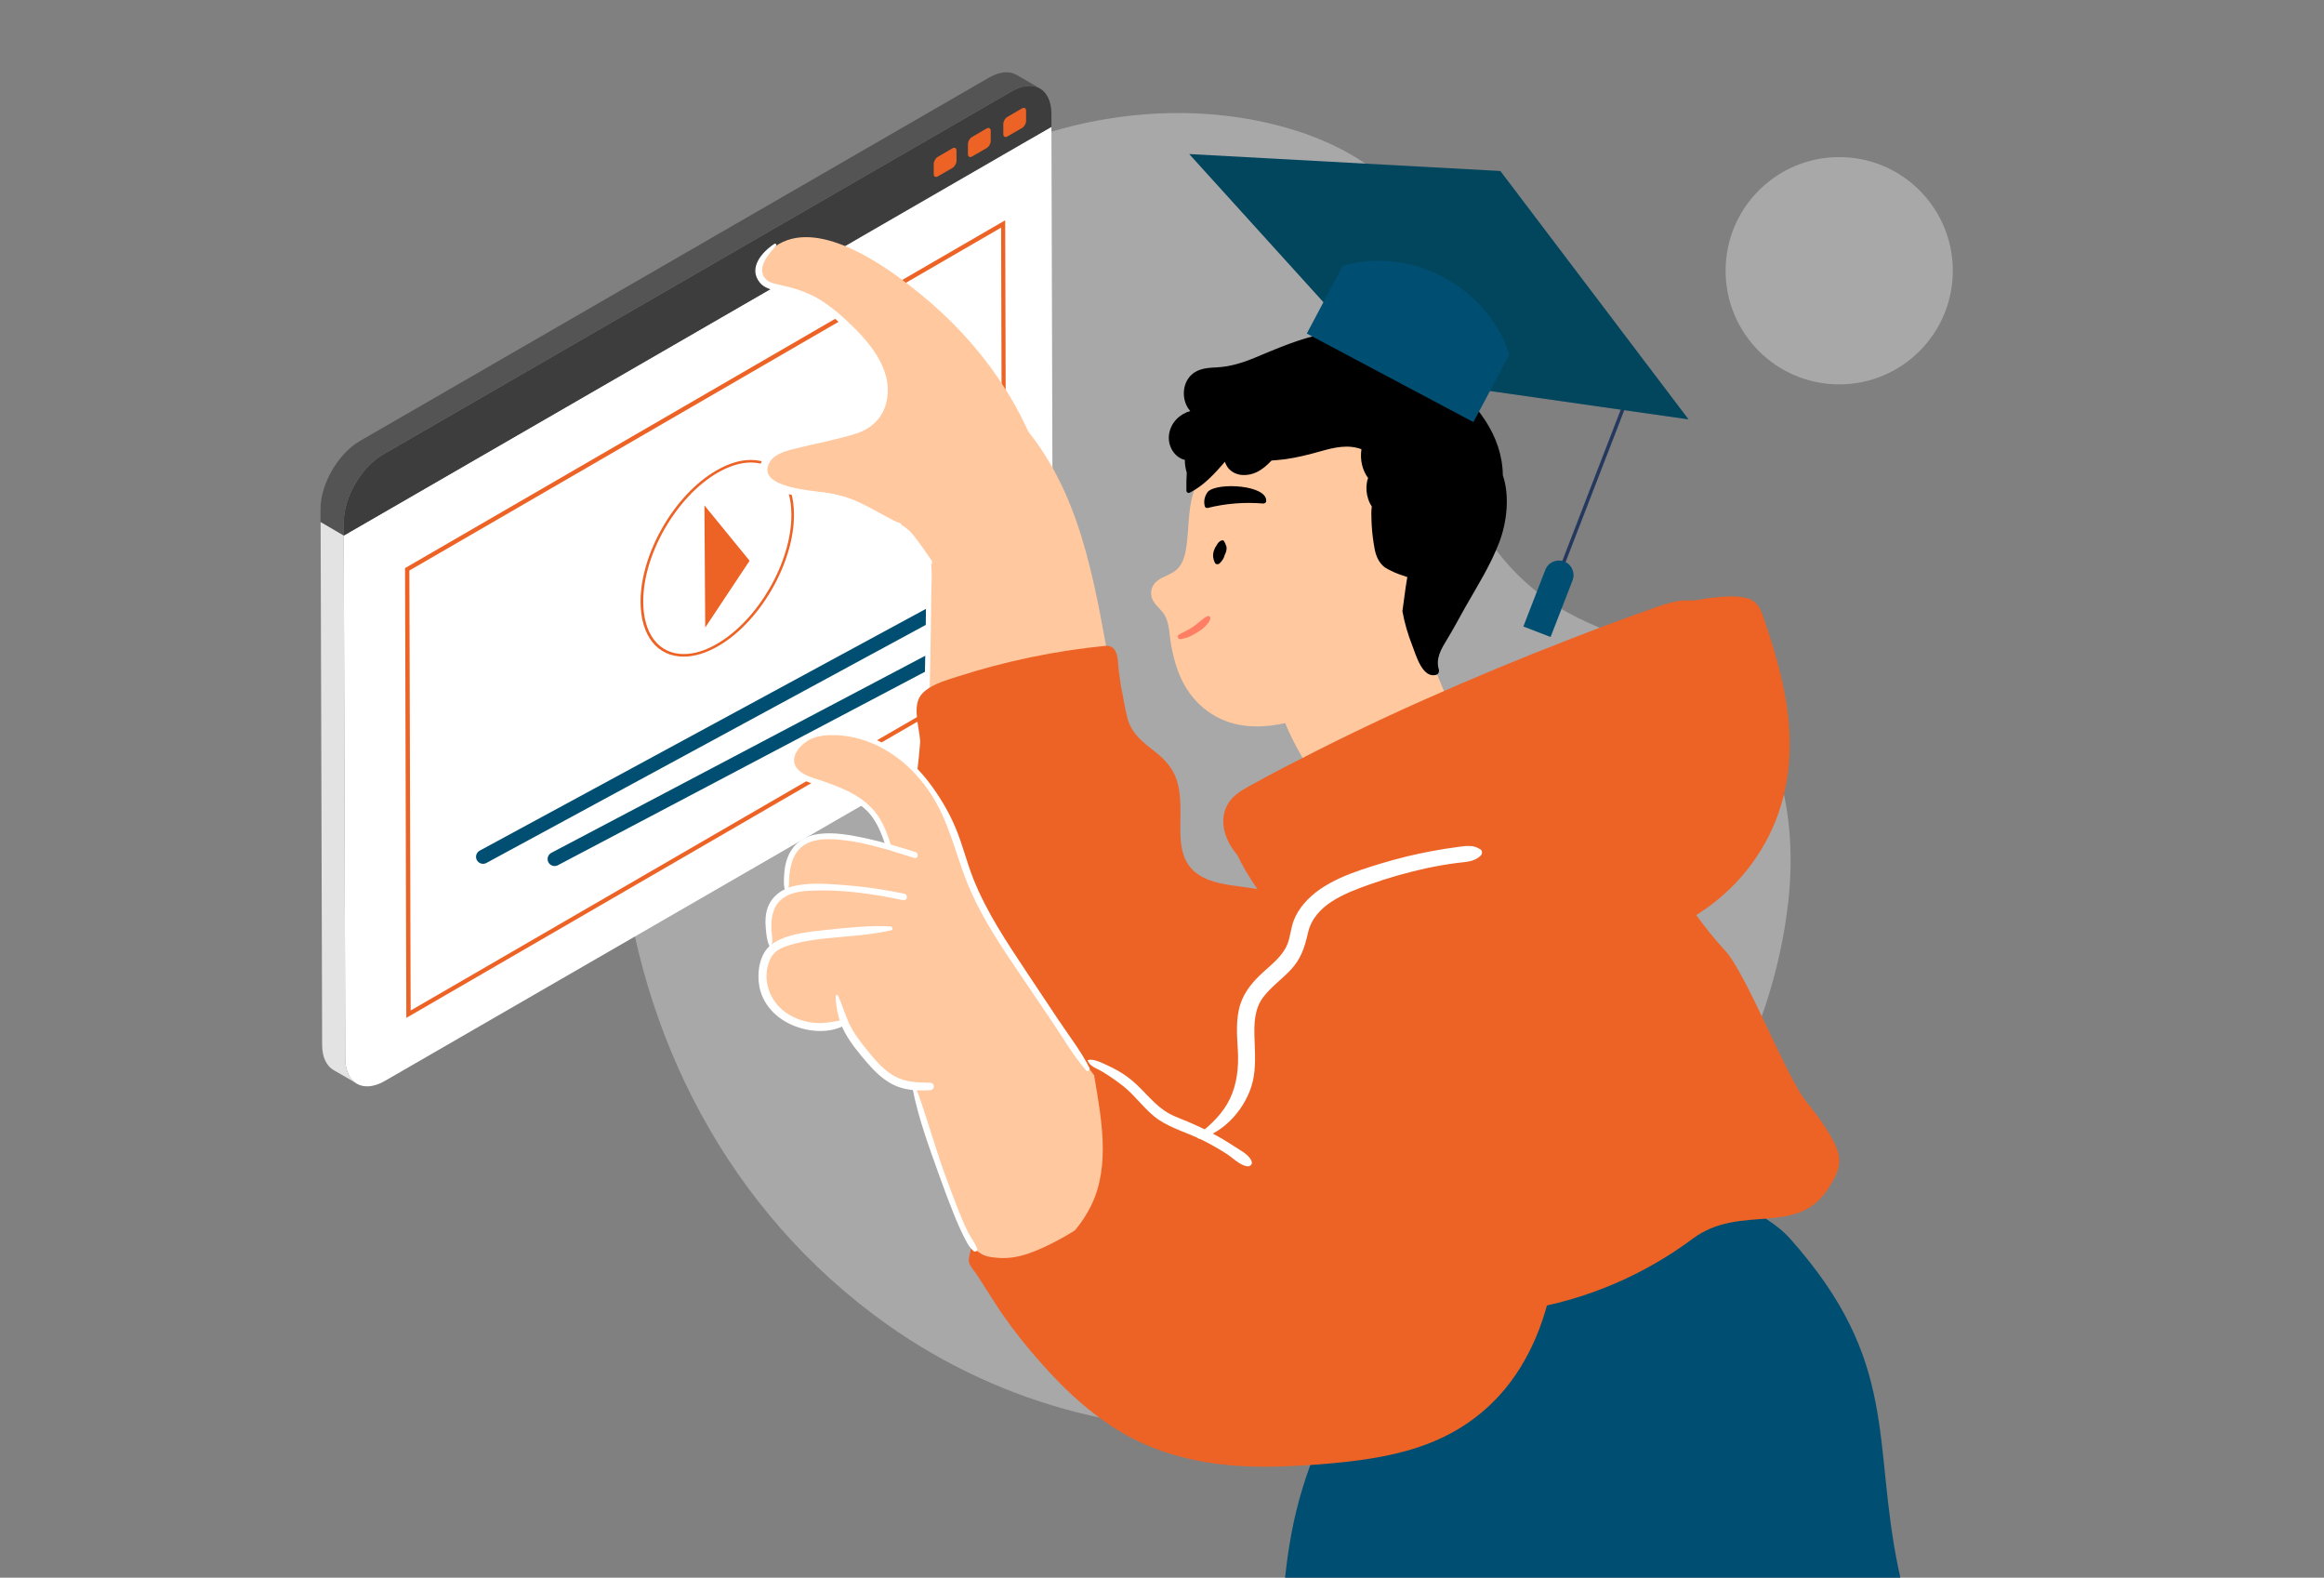 <svg version="1.1" id="Layer_1" xmlns="http://www.w3.org/2000/svg" x="0" y="0" viewBox="0 0 1990.4 1350.8" xml:space="preserve"><rect x="0" y="0" width="1990.4" height="1350.8" fill="#808080" stroke="none"/><style>.st0{fill:#a8a8a8}.st1{fill:#fff}.st3{fill:#ed6326}.st8{fill:#ffc89e}.st10{fill:#004e71}</style><path class="st0" d="M858.8 127.5c-75.8 31.6-141.4 85-193.4 148.5-207.6 253.6-179.8 663.8 94.9 858.4 97.5 69 221.2 102.4 339.3 84.2 97.6-15.1 188.2-64.2 261.3-130.6 90.9-82.5 157.6-195.1 170.8-317.1 7.2-66.8-5.2-142.1-57.3-184.4-37.5-30.5-88.3-38.2-130.7-61.5-48.4-26.5-84.7-74.2-97.4-127.8-16.5-69.5 4.2-148.3-31.8-210-23.8-40.9-68.6-65.5-114.1-78.2-79.2-22.1-165.5-13.2-241.3 18.4-.1.1-.2.1-.3.1z"/><circle class="st0" cx="1575.2" cy="231.8" r="97.3"/><path class="st1" d="M294.4 447.3v11.2l606.1-349.9 1.3 447.6c.1 21.4-15 47.5-33.6 58.3l-538.6 311c-18.7 10.8-33.8 2.1-33.9-19.3l-1.3-447.6v-11.3z"/><path d="M866.6 78.1c18.6-10.8 33.8-2.1 33.9 19.3v11.2l-606.1 350v-11.2c-.1-21.4 15-47.5 33.7-58.3l538.5-311z" fill="#3d3d3d"/><path class="st3" d="M815.7 127c1.9-1.1 3.5-.2 3.5 2v8.8c0 2.2-1.5 4.8-3.5 6l-12.5 7.2c-1.9 1.1-3.5.2-3.5-1.9v-8.8c0-2.2 1.6-4.9 3.5-6l12.5-7.3zm29.3-17c1.9-1.1 3.5-.2 3.5 2v8.8c0 2.2-1.5 4.8-3.5 6l-12.5 7.2c-1.9 1.1-3.5.2-3.5-1.9v-8.8c0-2.2 1.5-4.9 3.5-6L845 110zm30.3-17.2c1.9-1.1 3.5-.2 3.5 2v8.8c0 2.2-1.6 4.9-3.5 6l-12.5 7.2c-1.9 1.1-3.5.2-3.5-1.9v-8.8c0-2.2 1.5-4.9 3.5-6l12.5-7.3z"/><path d="M870.8 64.2c-6.1-3.6-14.6-3.1-24 2.4l-538.6 311c-18.7 10.8-33.7 36.9-33.7 58.3v11.2l19.9 11.5v-11.2c-.1-21.4 15-47.5 33.7-58.3l538.6-311c9.4-5.4 17.9-5.9 24-2.4l-19.9-11.5z" fill="#545454"/><path d="M295.7 906.2l-1.3-447.6-19.8-11.6 1.3 447.6c0 10.6 3.8 18.1 9.8 21.6l19.9 11.5c-6.1-3.4-9.9-10.9-9.9-21.5z" fill="#e3e3e3"/><path class="st3" d="M346.9 488v-1.6l514-297.8 1.1 383.5v1.6L348 871.5 346.9 488zm510.5-293.1L350.6 488.5l1.1 376.7 506.8-293.6-1.1-376.7z"/><path class="st3" d="M548.6 515.3c-.1-41.3 29-91.8 65-112.5 10.4-6 20.3-9 29.5-9 22.7 0 36.9 18 36.9 46.9.1 41.3-29 91.8-64.9 112.5-10.4 6-20.3 9-29.6 9-22.6 0-36.8-17.9-36.9-46.9zm66.1-110.6c-35.3 20.4-64 70-63.8 110.6.1 27.6 13.4 44.7 34.7 44.7 8.9 0 18.4-2.9 28.4-8.7 35.3-20.4 63.9-70 63.8-110.6-.1-27.6-13.4-44.7-34.7-44.7-8.8 0-18.4 3-28.4 8.7z"/><path class="st3" d="M604 537.3l-.7-104.6 38.7 47.4z"/><path d="M413.7 733.6l403.2-218.4M475 735.5L796.7 566" fill="none" stroke="#004e71" stroke-width="12" stroke-linecap="round" stroke-linejoin="round" stroke-miterlimit="10"/><path class="st8" d="M999 812.6c-3.5 7.8-12.5 11.9-19.7 15.7-18.4 9.8-38.6 16.4-59.3 19.3-18.9 2.7-39.4 2.4-56.4-7.3-15.2-8.6-26-22.7-34.2-37.8-18.9-35-27.5-75.6-31.8-114.8-4.5-42-3.6-84.3-3.2-126.5.4-42.4.3-84.7-3.9-126.9 2.6-16.9 7.6-32.7 15.8-46.5 8.2-13.9 21.2-29.3 36.8-35.1 17-6.4 30.2 7.2 39.7 19.5 11.5 14.8 20.9 31.1 28.7 48.1 15.6 34.4 24.2 71.6 31.3 108.5 7.9 41.5 14.6 83.2 23.6 124.4 10 45.6 21.3 90.9 32.2 136.2 1.9 7.4 3.7 15.9.4 23.2z"/><path class="st8" d="M897.8 418.9c-.1 5.6-3.7 10.8-6.2 15.6-6.3 12.5-11.9 25.4-18.2 37.9-5.1 10.2-11.8 18.3-21.2 24.7-9.3 6.2-20.1 10.1-27.9 18.3-1.8 1.9-5.8 2.8-7.4-.1-13.2-23.7-30.5-44.7-45.5-67.2-3.1-1-6.3-2.2-9.3-3.4-17.9-7.6-34.1-19.7-53.7-22.7-15.2-2.3-36 5.4-47.7-8.4-10.3-12.2.5-26.7 12.9-31.2 18.6-6.8 39.4-6.1 58.4-11.7 31.7-9.3 26.5-48.1 12.4-70.1-6-9.4-13.6-17.8-21.6-25.5-7.6-7.4-15.5-16-25-21-8.2-4.3-17.9-5.1-27-6.1-9.4-1-18.7-2.8-19.6-14.5-.6-7.6 3.6-14.9 9.4-19.9 33.7-29.3 90.9 9.5 117.9 30.4 53.4 41 92.5 91.7 114.5 156.5 2 5.6 5 12.3 4.8 18.4z"/><path class="st1" d="M797.9 479.9c-5.2-7.4-10.2-15-15.9-22-4.7-5.8-10.6-9.2-17.1-12.5-14.6-7.5-28.4-16.7-44.4-20.9-16.5-4.3-34-3.8-50.1-9.6-7.8-2.8-16.2-7.9-12.1-17.4 3.6-8.3 13.2-11 21.2-13 18-4.6 36.7-7.8 54.4-13.5 11.7-3.8 21.1-12.3 24.6-24.2 8.3-27.7-12.3-52.3-31-70.1-13.4-12.7-26.5-23-44.4-28.8-4.9-1.6-9.8-2.8-14.8-3.9-4.5-1-9.7-1.8-12.9-5.5-7.8-9.2 3.2-21.3 9.3-28.1.8-.9-.4-2.3-1.5-1.6-10.5 6.8-22.7 20.7-12.4 33.2 3.6 4.4 9.3 5.9 14.6 7.2 9.6 2.3 19.1 4.7 28.1 8.9 15.5 7.4 28.5 20.5 40.1 33 11.5 12.5 20.4 27 19 44.6-.5 6.3-2.4 11.9-5.3 17.4-4.5 8.5-12.7 11.5-21.6 13.7-17.9 4.6-36.4 7.7-54 13.3-11.5 3.6-25.2 14.3-19.8 28.2 5.1 13 25.8 15.5 37.5 17.3 10 1.5 20.1 2.4 29.9 5 9.8 2.6 18.7 7.2 27.5 12 8.5 4.6 18.8 8.5 26.3 14.8 8 6.7 13.9 17.4 20.2 25.7-.7 8.6 0 17.4-.1 25.5-.1 10.7-.3 21.4-.4 32.1-.3 21.4-.8 42.8-1.3 64.2-.1 2.9 4.3 2.5 4.4-.3.5-21.4 1-42.8 1.3-64.2.2-10.7.3-21.4.4-32.1.1-8 .8-16.8-.1-25 .9-.8 1.3-2.1.4-3.4z"/><path class="st3" d="M1198.9 1005.8c-42 31.5-97.3 37-146.7 21.8-52.7-16.2-95.6-52.3-128.4-95.8-17.4-23-31-47.9-45.2-72.9-7.4-13-15.6-25.3-24.9-36.9-9.1-11.3-50.5-4.2-58.6-16.2-29.4-43.9-11.2-115.7-7.2-168.3 0-.9.1-1.8.2-2.7-.6-10.5-6.1-27.4-.8-37.4 5.4-10.3 23.4-15.1 33.4-18.3 40.8-13.1 83.2-21.9 125.8-26.1 12.3-1.2 10.6 14.4 11.8 22.4.6 4.1 1.2 8.3 1.8 12.5 2 9 3.1 18.1 5.5 27 3.5 13.3 13.5 20.9 24 29 9.7 7.5 16.9 16.5 19.5 28.7 2.5 11.5 1.9 23.2 1.8 34.9 0 11.2.3 23.4 6.9 32.9 10.5 15.4 32.4 17 49.1 19.3 17.7 2.5 37.8 5.2 50.5 19 8.4 9.1 9.3 23.1 18.5 31.2 9.8 8.6 24.2 12 35.7 17.6 24 11.7 48.9 27.7 65.1 49.4 32.6 43.3-.2 100.7-37.8 128.9z"/><path class="st8" d="M1231.4 480.2c-4.3 14 5.3 33.4-4.4 44.1-11.3 12.4-12.8 32.4-24.9 44-14.8 14.1-35.6 35.6-58.1 36.6-3.8 1.5-7.7 3.1-11.8 4.6-31.6 11.9-67.7 20.8-97.3-.1-12.4-8.8-20.9-20.9-26.1-35.1-2.7-7.3-4.5-15-5.9-22.6-1.4-8-1.2-17.3-5.2-24.6-3.3-6.1-10.7-9.9-11.7-17.5-.7-4.9 1.4-9.3 5.2-12.3 5.4-4.3 12.7-5.4 17.5-10.5 4.8-5 6.4-12.1 7.4-18.7 2.2-15.4 1.3-30.7 5.8-45.8 4.5-15.2 12-29.6 22.2-41.8 10.2-12.2 23.1-21.9 37.4-28.8 3.8-1.8 7.7-3.4 11.6-4.6 25.8-14.6 61.9-9.5 87 3.5 13.7 7.1 26 16.7 37.6 26.8 11.6 10.1 23.5 20.4 32.3 33 16.7 24-10.3 42.6-18.6 69.8z"/><path class="st8" d="M1264.7 648.1c-20.4 7.8-40.2 18-59.1 28.9-9.2 5.3-18 11.1-26.7 17-6.2 4.2-15.5 14.2-23.6 10.1-4.1-2-7-7.1-9.8-10.6-3.1-4-6.2-8.1-9.2-12.2-5.9-8.3-11.5-16.9-16.7-25.6-8.9-15-17.6-30.7-22.8-47.5-.6.7-1.4 1.3-2 2.1-3.2 4.1-9.1-1.1-6.1-5.2 12.6-17.2 34.3-24.3 53-32.6 23.6-10.5 47.2-22.4 71.6-30.9 1.9-.6 4.2.4 4.8 2.4 5.8 18.5 14.2 36.5 21.4 54.5 3.4 8.5 6.5 17.2 10.2 25.5 3.4 7.7 7.6 15.1 15.3 19.1 2.1 1.1 1.9 4.1-.3 5z"/><path d="M1050.5 468.3c-1.7-5-2.6-5.9-3.6-5.7-2.4.4-4.2 2.6-5.2 4.8-1.1 1.4-1.8 3.1-2.3 4.9-.9 3.3-.4 6.7 1.2 9.7.7 1.3 2.7 1.4 3.8.5 2.9-2.8 4-5.2 4.6-7.6.4-.7.8-1.5 1-2.4.5-1.3.6-2.8.5-4.2z"/><path d="M1033.9 527.7c-1 .6-2.1 1.1-3 1.8s-1.8 1.5-2.7 2.2c-1.9 1.5-3.7 3.1-5.8 4.5-1.9 1.3-4 2.6-6.1 3.7-2.1 1.1-4.1 2.2-6.2 3.2-2.6 1.2-1.3 4.6 1.4 4.1 2.5-.5 4.9-1.1 7.2-2.1 2.4-1.1 4.8-2.4 7.1-3.9 2.2-1.4 4.5-2.9 6.3-4.8.9-.9 1.7-1.8 2.5-2.8.9-1.1 1.4-2.3 1.9-3.6.5-1.8-1.1-3.2-2.6-2.3z" fill="#ff7e64"/><path d="M1084.4 429.3c-.1 1.3-1.5 1.8-2.6 1.8-15.9-1.3-31.9-.1-47.4 3.8-1 .2-2.2-.2-2.5-1.3-1.3-4.5-.1-9.1 2.6-12.6 8.2-8.4 51.5-5.7 49.9 8.3z"/><path class="st8" d="M1234.4 525.3c0 20.4-16.5 37-37 37-20.4 0-37-16.5-37-37 0-20.4 16.5-37 37-37s37 16.6 37 37z"/><path class="st3" d="M1517.8 709.7c-31 68.3-105.2 109-179.6 98.2-20.9-3-40.8-10.2-60.6-17.3-21.3-7.6-42.9-14.5-64.8-20-8.3-2.1-16.6-4-24.9-5.7-7 6.1-14.4 11.8-22.2 16.9-11.8 7.7-25.1 16.1-38.6 20.3-6.4 2-12.9 2.2-18.5-2-2.4-1.9-4.3-3.9-6.3-6.2-4.4-4.8-8.5-9.9-12.5-15-8.4-10.8-16.4-22.1-23.3-33.9-2.4-4.2-4.7-8.6-6.8-13-10.1-11.5-16.4-28.7-8.4-43.1 4.2-7.5 11.6-12 18.9-16 9.7-5.3 19.3-10.6 29.1-15.6 39.6-20.6 79.7-40.1 120.5-58.2 41.1-18.3 82.5-35.5 124.4-51.7 20.5-8 41.1-15.7 61.9-23.1 10.3-3.6 21.1-8 31.8-9.8 4.8-.8 9.7.1 14.4-.6 5-.6 9.8-1.7 14.8-2.2 9.4-1 20.6-2 29.9.7 8.2 2.4 11.1 9.5 13.6 17 7.1 20.7 13.5 41.8 17.7 63.3 7.7 39.5 6.3 80-10.5 117z"/><path class="st8" d="M864.1 842.2c-2.9-10.9-7.6-23.7-14.8-32.4-1.5-5.1-3-10.1-4.5-15.1-6.5-22.4-12.7-45-20.9-66.9-14.6-38.9-38-77.1-77.9-93.9-16-6.7-37-11-53.5-3.5-13.5 6.1-21.7 22.9-7.5 33.4 6.2 4.7 14.4 6.3 21.8 8.3 9.6 2.6 18.5 6.9 26.4 13 14.7 11.3 24 26.4 28.6 43.8-.9-3.5-21.1-7.1-24.9-8.5-20.4-7.5-48.9-8.5-59.5 12-4.7 9-2.8 19.6-2.4 29.7-10.2 3.3-15.1 13.6-16.9 24.1-.9 5.4-1.1 11.2.6 16.4.7 2.2 2.1 4.8 4 6.4-7.2 5.9-8.3 12.8-8.4 19.9-.1 7.5 0 15.2 2 22.6 3.6 13.3 14.2 22.3 27 26.3 12.5 3.9 25.4 2 37.7-1.6 1.1 2.2 2.2 4.4 3.4 6.4 4.4 7.9 9.9 14.9 16.5 21.1C754 916 768.1 929 786 931.5c36.5 5.3 76.2-19.4 80.5-58 1.1-10.6.3-21-2.4-31.3z"/><path class="st8" d="M1026.4 1029.5c-3.8-8.3-10.4-14.8-16.5-21.5-6.5-7.2-12.9-14.5-19.3-21.8-12.8-14.9-25.3-29.9-37.5-45.2-24.5-30.6-47.9-62.1-69.8-94.6-22.9-33.8-43.3-69-64.8-103.7 1.1-2.4 1.7-4.9 1-7.3-.3-1.2-1.7-1.7-2.8-1.4-1 .3-1.9.9-2.7 1.6-1.9-3.1-4-2.1-3.4-.7.4 1 .9 2 1.3 3-2.3 3.3-3.8 7.9-5.2 11-3.1 6.8-5.8 13.8-8.1 21-4.6 13.9-8 28.2-10.6 42.7-5 28.9-9.1 58.5-11 87.8-.2 3.9-.4 4.9-.4 5.7 5.8 23.5 11.9 45.4 18.6 67.2 7.1 23 14.9 46 24.5 68.1 17.1 39.1 39.1 76.1 68.5 107.1 15.8 16.7 34.2 33.1 55.2 42.7 2.2 1 4.5-.5 5.2-2.4 13.8-.3 28-1.2 40.9-6.6 15.1-6.4 23.7-19.6 27.6-35.1 4.8-18.9 5.3-39.3 7.4-58.7 1.1-10.9 2.7-21.7 4-32.6 1.1-8.9 1.8-18-2.1-26.3z"/><path class="st1" d="M933 914.2c-7.3-14.5-17.8-27.8-26.8-41.4-9.1-13.7-18.2-27.3-27.3-41-16.8-25.3-34-51-45.3-79.4-5.7-14.4-9.3-29.6-15.3-43.8-5.1-12.1-11.7-23.6-19.4-34.3-15-21.3-35.9-38.3-61.3-45.4-12.5-3.5-26.7-4.9-39.4-1.5-15.7 4.2-32.4 24.5-14.5 37.6 8.4 6.2 20.1 8 29.7 11.8 10.2 4 20.3 9 28.3 16.6 9.2 8.8 13.4 20.5 17.3 32.3.9 2.8 5.2 1.3 4.3-1.4-3.4-10.3-7-20.9-14-29.4-6.2-7.5-14.2-13.1-22.9-17.4-8.9-4.4-18.3-7.6-27.7-10.7-5.1-1.7-10.5-3.5-14.5-7.2-10.9-10.3 2.1-23.9 12.3-27.7 1.3-.5 2.7-.9 4.1-1.2 1-.2 2.3-.2 3.2-.7.8-.1 1.7-.2 2.5-.3 13.5-1.2 27.1 1.2 39.7 6.3 24 9.8 43.2 28.8 55.8 51.3 13.4 24.1 18.6 51.4 29.9 76.4 10.9 24.4 25.7 46.6 40.7 68.7 9.4 13.8 18.8 27.7 28.1 41.5 9.6 14.1 18.4 29.6 29.6 42.5 1.4 1.7 4-.1 2.9-2.2z"/><path class="st10" d="M1627.5 1351h-11.3c-91.5.1-101.8-.1-193.3 0-103.4 0-206.8.5-310.2-.1-4 0-8.1 0-12.1-.1.2-2 .4-4.1.7-6.1 1.2-10.5 2.8-21 4.7-31.4 9.9-53.7 32.7-104.7 62.6-150.1 14.7-22.4 31.4-43.8 50.3-62.8 9.7-9.7 19.8-19 30.7-27.5 10.3-8.1 21.3-16.5 33.5-21.5 1.2-.5 2.3.3 2.6 1.3 26.1-16.8 53.4-32.7 82.3-43.5 17-6.3 35-10.8 53.1-10.9 7.7 0 35.6.6 35.6 13 4.3 1.7 8.5 3.6 12.6 5.9 7.5 4.2 15 8.6 22.3 13.2 14.3 9.3 30.1 17.3 41.5 30.1 94.4 106 69.8 173.2 93.1 284.1.6 2.2 1 4.3 1.3 6.4z"/><path class="st3" d="M1315 1146.1c-7.7 17.8-17.8 34.3-30.6 48.4-41.3 45.3-95.2 54.5-153.3 59.2-20.9 1.6-42 2.6-63 1.8-38.5-1.6-76.4-10.1-109.6-30.3-29.7-18.1-53.7-42.3-76-68.7-11.3-13.4-21.8-27.4-31.2-42.2-4.8-7.7-9.8-15.2-14.7-22.9-1.9-3-6.1-7.4-6.8-10.9-.6-2.9.8-6.4 1.4-9.4-.4-1.6 1.6-2.9 3.1-1.8 3.6 2.6 7 5.4 11.4 6.4 3.5.8 7 1.2 10.6 1.4 8.5.4 16.7-1.1 24.7-3.9 8.3-2.9 16.3-6.6 24.1-10.8 3.6-1.9 7.2-3.9 10.7-6 1.6-.9 3.2-2 4.8-3 5.6-6.5 10.4-13.9 14.3-22 16.2-34 8.2-74.6 2.4-109.3-.5-3 2.6-5.2 4.9-3.2 10.2 8.9 20.8 18.1 33.5 23.3 14.8 5.9 29.4 2.9 44.2-1.5 29.8-8.9 59.5-18.6 89.4-27.1 24.8-7 49.9-11.4 75.7-8 24.6 3.3 48.6 11.6 71.7 20.3 18.8 7.1 38.1 16 52.4 30.6 15.9 16.3 21.7 37.4 23.9 59.6 4.1 42.2-.6 89.5-18 130z"/><path class="st3" d="M1575 997.4c-.9 6.7-4.6 12.6-8 18.3-26.6 44.6-75.6 13.9-117.3 44.9-84.9 63.2-199.3 84.2-298.5 43.6-23.8-9.7-48.8-23-67.4-41-9.4-9.1-16-20.2-15.5-33.6.5-14.5 7.7-28 10.9-42 1.1-5 2-10 2.7-15-5.8-53.7-7.6-109.1 7.5-161.2 7.4-25.6 18.3-52.5 38.4-70.9 20.9-19.1 49.2-23.4 76.1-27.9 33-5.5 66.1-10.9 99-16.4 27.6-4.6 55.5-7.6 80.4 7.7 9.8 6 17.5 13.8 25.7 21.8 8.6 8.3 15.9 17.6 22.7 27.5 14.4 21.1 28.3 41.9 45.7 60.6 18.5 19.9 52.6 108.8 69.9 129.9 8.7 10.6 16.9 21.7 23.2 33.9 3.3 6.2 5.5 12.8 4.5 19.8z"/><path class="st1" d="M1072 994.4c-2.2-5.9-9.7-9.4-14.8-12.8-6.2-4.1-12.6-7.9-19.2-11.4-6.7-3.6-13.6-6.8-20.6-9.8-6.9-2.9-14.3-5.3-20.5-9.7-11.4-8-19.5-20-30.8-28.3-5.5-4.1-11.6-7.5-17.8-10.3-4.3-1.9-12.3-6.2-16.8-4.3 1.6 5.3 8 7 12 9.4 6.5 3.9 12.7 8.2 18.7 12.9 10.9 8.7 18.8 21 30.4 28.8 11.5 7.6 25.4 11.3 37.7 17.5 6.8 3.4 13.4 7.2 19.9 11.3 5.4 3.4 11.8 10.3 18.3 10.9 2.1.2 4.4-1.7 3.5-4.2z"/><path class="st1" d="M1268 727.3c-6-4.1-11.9-3.1-18.9-2.2-7.6 1-15.2 2.2-22.8 3.6-14.2 2.7-28.3 6-42.1 10.2-23.5 7.1-51.3 15.6-67.7 35.1-3.5 4.2-6.5 9-8.5 14.2-2.5 6.5-2.8 13.7-5.4 20.2-3.9 9.9-13.1 17-20.8 24-8.5 7.8-15.9 16.3-19.5 27.4-4.2 13.1-2.8 27-2.1 40.5.7 13.7-.8 27.7-6.7 40.2-6.1 12.9-16.4 22.5-27.5 31.2-1.6 1.2-.4 3.6 1.5 3.1 21.7-5.2 39.9-26.9 45.2-48 3.1-12.4 2.1-25.2 1.7-37.9-.4-12.4-.2-25.2 7.7-35.4 6.7-8.7 15.8-15.1 23.2-23 8.9-9.4 12.1-19.4 14.9-31.8 5.5-24.2 32.2-34.1 53-41.5 15.9-5.7 32.3-10.3 48.8-13.9 8.5-1.8 17-3.3 25.5-4.4 7.5-1 15.1-.8 20.7-6.4 1.5-1.3 1.4-4.2-.2-5.2zm-484 2.2c-14.1-4.4-28.2-8.7-42.6-11.8-12.8-2.7-26.8-5.4-39.9-3.7-10.7 1.3-19.9 6.5-25.1 16.2-2.7 5-4.1 10.6-4.6 16.2-.4 5.8-1.3 13.8 1.8 18.9 3.1-4.8 1.9-11.4 2.5-16.6.7-5.6 1.9-11.4 4.7-16.5 6.1-11.1 17.8-13.9 29.7-13.7 24.7.6 49.1 8.7 72.5 16.1 3.2 1 4.2-4.1 1-5.1z"/><path class="st1" d="M774.5 765.2c-16.6-3.5-33.4-6-50.3-7.3-13.7-1-28.2-2.4-41.8.2-11.1 2.1-21.1 8.2-25 19.3-1.8 5.2-2.1 11-1.6 16.4.4 5.2 1 13.5 4.2 17.7 2.7-4.8.9-10.6.7-15.3-.2-6 .1-12.1 2.5-17.8 4.8-11.5 16.7-14.9 28.1-15.6 27.2-1.8 55.5 2.3 82.1 7.9 3.6.9 4.7-4.7 1.1-5.5z"/><path class="st1" d="M762.6 793.2c-17.9-1-36.4 1.1-54.1 2.9-14.9 1.6-33.2 3.1-46.2 11.4-11.8 7.6-14.3 24.6-11.9 37.4 2.7 14.1 12.7 25.2 25.4 31.5 14.2 7.1 33.7 9.2 47.9 1.3 2.1-1.1.8-4.9-1.5-4.5-8.8 1.7-17.2 3.5-26.2 2.4-8.1-1-16.1-3.8-22.9-8.6-14.6-10.2-21-29.3-13.4-45.9 3.8-8.3 12.4-10.8 20.5-13 9-2.4 18.3-3.7 27.6-4.7 18.4-1.9 37.3-2.7 55.4-6.9 2.2-.3 1.2-3.2-.6-3.3z"/><path class="st1" d="M799.2 928.4c-.5-1-1.8-1.4-2.9-1.4-10.5-.1-20.6-.3-30-5.5-7.8-4.3-14.2-10.9-19.8-17.7-5.9-7.1-12.1-14.6-16.7-22.6-5.2-9-7.7-19.2-12-28.6-.5-1.1-2.2-.9-2.1.4.3 10.9 2.8 21.9 8.1 31.4 5.1 9.2 12.2 17.8 19.1 25.8 6.2 7.1 13.1 13.9 21.5 18.2 10 5.2 21.4 5.7 32.4 5 1.1-.1 2.2-.8 2.7-1.8.5-1.4.4-2-.3-3.2z"/><path class="st1" d="M829.2 1055.2c-2.9-5.7-5.4-11.6-7.8-17.6-4.6-11.6-9-23.3-13.2-35-8.5-23.7-14.9-48.1-23.9-71.6-.6-1.5-3.2-1.1-2.8.6 4.8 25.1 13.9 49.7 22.5 73.7 4.3 12.1 8.8 24.1 13.6 36 2 5 4.2 9.9 6.5 14.7 2.6 5.2 5.3 11.4 9.8 15.2 1.4 1.1 3.6-.2 3-2-1.8-5-5.3-9.3-7.7-14z"/><path d="M1284.2 463.9c-7.4 19.6-18.8 37.7-29.1 55.7-5.2 9.3-10.2 18.7-15.8 27.9-4.9 8.1-9.9 16.1-7 25.8.5 1.6-.3 3.8-2 4.4-12 3.7-17.5-16.6-20.9-25.4-3.6-9.2-6.5-18.9-8.3-29 1-7.6 1.9-14.1 2.8-20.5.4-2.9.9-5.8 1.4-8.7-4.8-1.7-9.7-3.1-14.1-5.5-1.7-.8-3.4-1.7-5-2.7-4.9-3.6-7.6-9.3-8.8-15.5-1.3-6.8-2.2-13.8-2.6-20.8-.2-3.4-.3-7-.3-10.5 0-1.6.1-3.5.4-5.4-1.5-2.3-2.5-4.4-3.2-6.8-1.3-4-1.8-8.5-1.1-13.3.2-1.5.6-2.9 1.1-4.3-4.7-6.4-7.1-15.1-5.7-24.7-11.6-4.3-23.4-1.5-35.4 1.9-9.9 2.8-19.9 5.3-30 6.7-3.9.5-7.7.8-11.6 1.1-3.8 4.1-8 7.7-12.8 10-7.8 3.7-17.8 3.6-23.8-3-1.5-1.7-2.6-3.8-3.3-5.9-9.2 10.6-18.5 20.7-30.3 26.5-1.3.6-2.7-.5-2.7-1.9-.1-5.1 0-10.1.3-15.3-1.1-3.6-1.7-7.5-1.6-10.9-9-2.2-15.1-12-13.5-22.2s9.3-17.1 18.1-19.7c-7.4-8.2-7.7-23.3 1.4-31.3 6.1-5.5 14.5-5.7 21.8-6.1 11-.6 21.4-3.8 31.8-8.1 19.8-8.2 39.2-16.8 60.1-20.7 32.4-5.8 67.3.5 90.1 24.9-2.1-5.9-1.9-12 .4-18.3.4-1.2 2.3-1.4 2.8-.3 3.3 7.3 4.4 14.8 3.1 22.6 5.4-4 11.4-6.2 18.1-6.4 1.7-.1 2.9 2.1 1.6 3.7-4.2 4.8-8.9 8.6-14.1 11.5 12.8 7.5 23.9 20.2 32.6 32.3 9.4 13 16.2 28.2 17.7 45.1.2 2.1.3 4.1.3 6.1 6.1 17.7 3.4 40.4-2.9 57z"/><path transform="rotate(-68.87 1367.393 408.53)" fill="#25385e" d="M1269.6 407h195.8v3h-195.8z"/><path class="st10" d="M1346.8 497c2.5-6.5-.6-13.7-7.1-16.2s-13.7.6-16.2 7.1l-18.8 48.5 23.3 9 18.8-48.4z"/><path fill="#02465e" d="M1446.2 359.1L1285 146.4l-266.5-14.5 172.9 190.8z"/><path class="st10" d="M1261.9 361.4l-142.7-75.8 30.7-57.8s40.2-15 86.4 9.6 56.3 66.4 56.3 66.4l-30.7 57.6z"/></svg>
